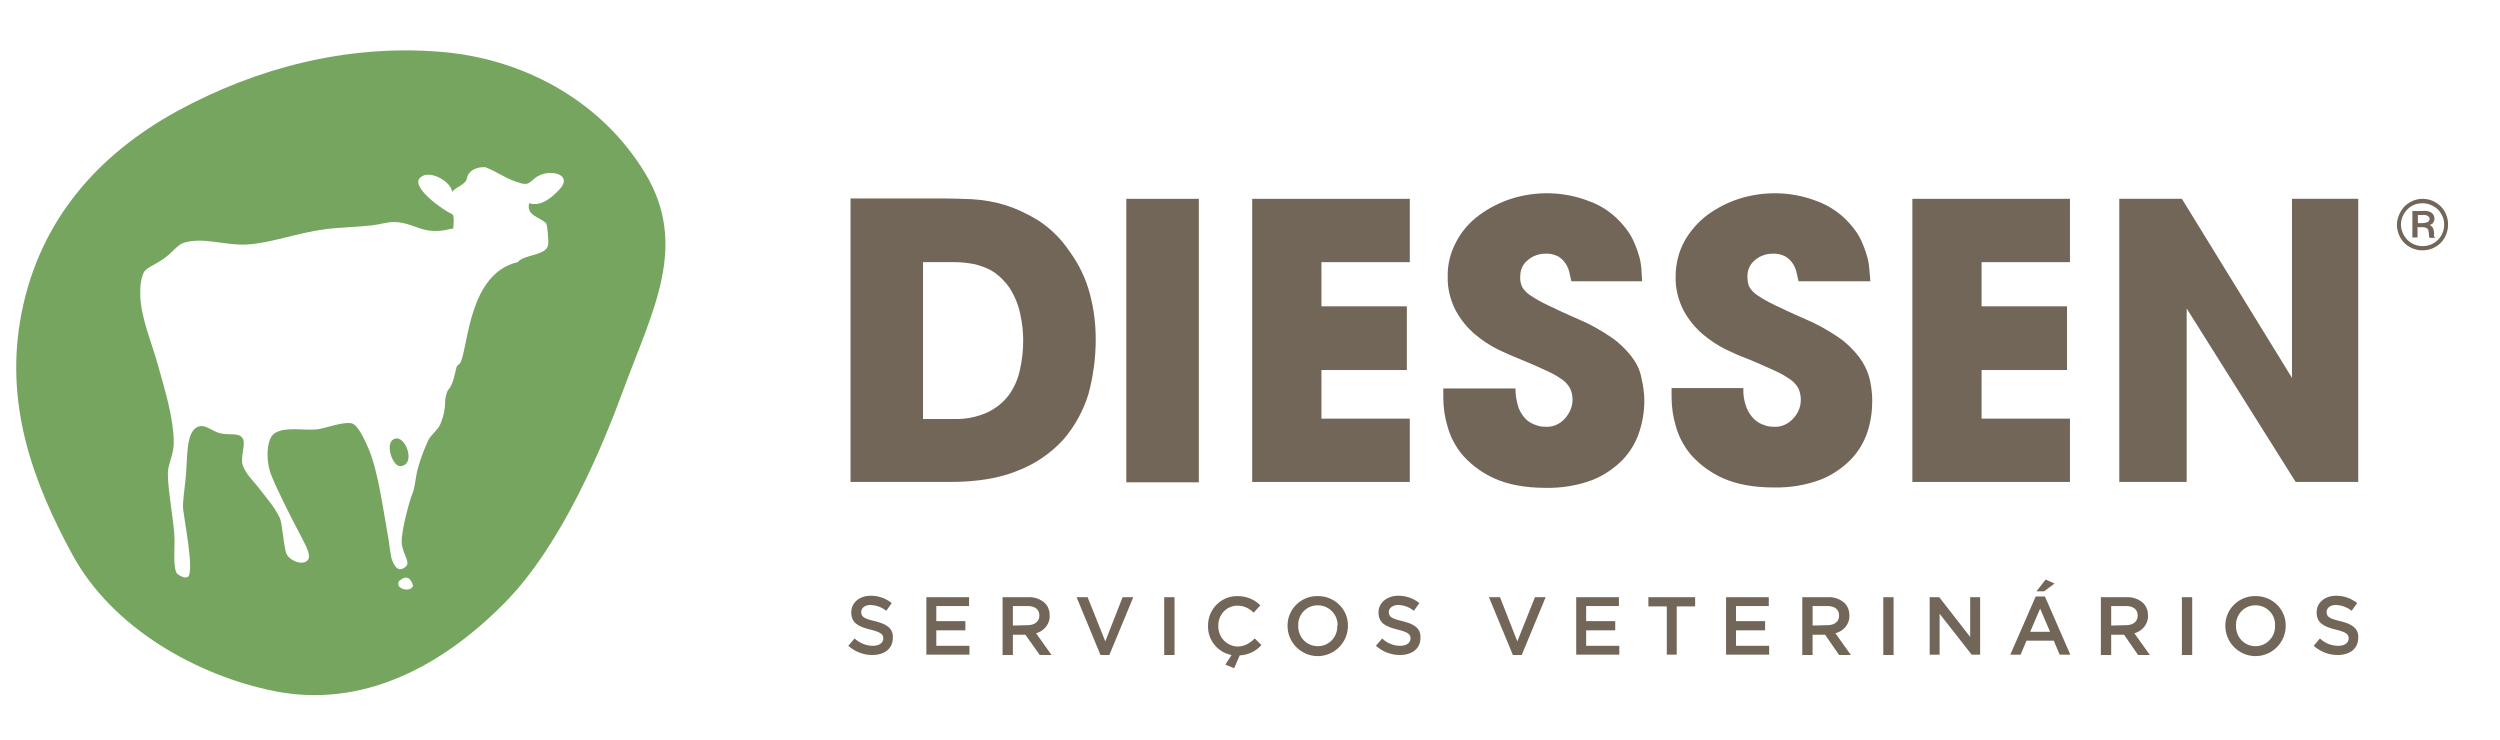 <?xml version="1.0" encoding="UTF-8"?> <svg xmlns="http://www.w3.org/2000/svg" xmlns:xlink="http://www.w3.org/1999/xlink" version="1.1" id="Layer_1" x="0px" y="0px" viewBox="0 0 679 201" style="enable-background:new 0 0 679 201;" xml:space="preserve"> <style type="text/css"> .st0{fill-rule:evenodd;clip-rule:evenodd;fill:#716658;} .st1{fill:#716658;} .st2{fill-rule:evenodd;clip-rule:evenodd;fill:#76A560;} </style> <path class="st0" d="M297.6,92.2c0-4.2-0.5-8.3-1.6-12.4c-1.1-4.2-3-8.1-5.5-11.5c-2.2-3.3-5-6.1-8.3-8.3c-2.9-1.8-6-3.3-9.2-4.3 c-2.9-0.9-5.9-1.4-9-1.6c-2.9-0.1-5.4-0.2-7.5-0.2H231v77h27c7.3,0,13.5-1,18.5-3.1c4.7-1.8,8.9-4.7,12.3-8.4 c3.1-3.6,5.4-7.8,6.8-12.3C296.9,102.3,297.6,97.3,297.6,92.2z M277,100.5c-0.5,2.4-1.5,4.7-3,6.8c-1.5,2-3.5,3.6-5.8,4.7 c-2.9,1.3-6,1.9-9.1,1.8h-8.4V71.2h8.5c1.9,0,3.8,0.2,5.7,0.6c1.5,0.4,2.9,0.9,4.2,1.6c1.1,0.6,2.1,1.4,3,2.3 c0.8,0.8,1.5,1.6,2.1,2.5c1.4,2.2,2.4,4.6,2.9,7.1c0.5,2.3,0.8,4.7,0.8,7.1C277.9,95.2,277.6,97.9,277,100.5z"></path> <rect x="305.9" y="54" class="st1" width="19.7" height="77"></rect> <polygon class="st0" points="382.9,71.2 382.9,54 340.1,54 340.1,130.9 382.9,130.9 382.9,113.7 358.9,113.7 358.9,100.5 382.1,100.5 382.1,83.2 358.9,83.2 358.9,71.2 "></polygon> <path class="st0" d="M443.1,96.8c-1.6-2-3.4-3.8-5.5-5.2c-2.8-1.9-5.8-3.6-8.9-4.9c-3.5-1.5-6.2-2.8-8.3-3.8 c-1.7-0.8-3.3-1.7-4.8-2.7c-0.9-0.6-1.7-1.4-2.2-2.3c-0.4-0.9-0.6-1.9-0.5-2.9c0-1.7,0.7-3.3,2.1-4.4c1.3-1.1,3-1.7,4.7-1.7 c1.2-0.1,2.5,0.2,3.6,0.8c0.8,0.5,1.5,1.2,2,2c0.5,0.8,0.8,1.6,1,2.5c0.2,0.9,0.3,1.6,0.5,2.2H446c-0.1-1.1-0.1-2.2-0.2-3.4 c-0.1-1.2-0.3-2.5-0.7-3.7c-0.4-1.4-0.9-2.7-1.5-4c-0.7-1.5-1.6-2.8-2.7-4.1c-2.5-3-5.7-5.3-9.4-6.6c-6.7-2.6-14.2-2.8-21.1-0.6 c-3.1,1-6,2.5-8.6,4.4c-2.6,1.9-4.7,4.3-6.2,7.1c-1.6,2.9-2.5,6.3-2.4,9.6c-0.1,3.2,0.7,6.4,2.2,9.3c1.3,2.4,3.1,4.6,5.2,6.4 c1.9,1.6,4,3,6.2,4.1c2.1,1,3.9,1.8,5.2,2.3c3,1.2,5.5,2.3,7.4,3.2c1.6,0.7,3.2,1.5,4.6,2.5c1,0.6,1.8,1.5,2.4,2.5 c0.5,1,0.7,2.1,0.7,3.2c0,1.9-0.8,3.6-2,5c-1.4,1.6-3.4,2.5-5.5,2.3c-0.8,0-1.5-0.1-2.3-0.4c-1-0.3-1.9-0.8-2.6-1.4 c-1-0.9-1.7-2-2.2-3.2c-0.6-1.7-0.9-3.6-0.9-5.4h-19.6v2.5c0,2.7,0.4,5.4,1.2,8c0.8,2.9,2.3,5.6,4.3,7.9c2.4,2.6,5.3,4.7,8.5,6.1 c3.6,1.6,8.2,2.5,13.7,2.5c4.3,0.1,8.7-0.6,12.7-2.1c3.1-1.2,5.9-3.1,8.3-5.5c2-2.1,3.6-4.7,4.5-7.5c0.9-2.7,1.4-5.6,1.4-8.5 c0-2.1-0.3-4.2-0.8-6.3C445.4,100.4,444.4,98.5,443.1,96.8z"></path> <path class="st0" d="M504.8,96.8c-1.6-2-3.4-3.8-5.5-5.2c-2.8-1.9-5.8-3.6-8.9-4.9c-3.5-1.5-6.2-2.8-8.3-3.8 c-1.7-0.8-3.3-1.7-4.8-2.7c-0.9-0.6-1.7-1.4-2.2-2.3c-0.4-0.9-0.5-1.9-0.5-2.9c0-1.7,0.7-3.3,2.1-4.4c1.3-1.1,3-1.7,4.7-1.7 c1.2-0.1,2.5,0.2,3.6,0.8c0.8,0.5,1.5,1.2,2,2c0.5,0.8,0.8,1.6,1,2.5c0.2,0.9,0.3,1.6,0.5,2.2h19.5c-0.1-1.1-0.2-2.2-0.3-3.4 c-0.1-1.2-0.3-2.5-0.7-3.7c-0.4-1.4-0.9-2.7-1.5-4c-0.7-1.5-1.6-2.8-2.7-4.1c-2.5-3-5.8-5.3-9.4-6.6c-6.7-2.6-14.2-2.8-21.1-0.6 c-3.1,1-6,2.5-8.6,4.4c-2.5,1.9-4.7,4.4-6.2,7.1c-1.6,2.9-2.4,6.3-2.4,9.6c-0.1,3.2,0.7,6.4,2.2,9.3c1.3,2.4,3.1,4.6,5.2,6.4 c1.9,1.6,4,3,6.2,4.1c2.1,1,3.9,1.8,5.3,2.3c3,1.2,5.4,2.3,7.4,3.2c1.6,0.7,3.2,1.5,4.6,2.5c1,0.6,1.8,1.5,2.4,2.5 c0.5,1,0.7,2.1,0.7,3.2c0,1.9-0.7,3.6-2,5c-1.4,1.6-3.4,2.5-5.5,2.3c-0.8,0-1.5-0.1-2.3-0.4c-1-0.3-1.9-0.8-2.7-1.5 c-1-0.9-1.7-2-2.2-3.2c-0.7-1.7-1-3.6-0.9-5.4h-19.5v2.5c0,2.7,0.4,5.4,1.2,8c0.8,2.9,2.3,5.6,4.3,7.9c2.4,2.6,5.3,4.7,8.5,6.1 c3.6,1.6,8.2,2.5,13.7,2.5c4.3,0.1,8.7-0.6,12.7-2.1c3.1-1.2,5.9-3.1,8.3-5.5c2-2.1,3.6-4.7,4.5-7.5c0.9-2.7,1.3-5.6,1.3-8.5 c0-2.1-0.3-4.2-0.8-6.3C507.1,100.4,506.1,98.5,504.8,96.8z"></path> <polygon class="st0" points="562.2,71.2 562.2,54 519.4,54 519.4,130.9 562.2,130.9 562.2,113.7 538.2,113.7 538.2,100.5 561.4,100.5 561.4,83.2 538.2,83.2 538.2,71.2 "></polygon> <polygon class="st0" points="640.5,54 622.5,54 622.5,102.7 622.3,102.3 592.6,54 575.6,54 575.6,130.9 593.9,130.9 593.9,83.8 594.1,84.1 623.5,130.9 640.5,130.9 "></polygon> <path class="st0" d="M661.1,63.5c0-0.5-0.1-1.1-0.3-1.6c-0.2-0.3-0.5-0.6-0.9-0.8c0.4-0.1,0.8-0.3,1-0.7c0.2-0.3,0.3-0.6,0.3-1 c0-0.7-0.3-1.3-0.9-1.7c-0.7-0.4-1.5-0.5-2.4-0.4h-2.7v7.2h1.4v-2.8h1c0.5,0,0.9,0,1.4,0.2c0.2,0.1,0.4,0.3,0.5,0.5 c0.1,0.4,0.2,0.9,0.2,1.3c0,0.3,0,0.6,0.2,0.9h1.4c-0.1-0.2-0.1-0.3-0.2-0.4S661.1,63.8,661.1,63.5z M659.4,60.3 c-0.5,0.2-1,0.3-1.5,0.3h-1.2v-2.2h1.2c0.6-0.1,1.1,0,1.6,0.3c0.2,0.2,0.4,0.5,0.4,0.8C659.8,59.8,659.7,60.1,659.4,60.3L659.4,60.3 z"></path> <path class="st0" d="M664,57.5c-0.6-1.1-1.5-2-2.6-2.6c-2.1-1.2-4.7-1.2-6.8,0c-1.1,0.6-2,1.5-2.6,2.6c-0.6,1.1-1,2.3-1,3.5 c0,1.2,0.3,2.4,0.9,3.5c0.6,1.1,1.5,2,2.6,2.6c2.1,1.2,4.8,1.2,6.9,0c1.1-0.6,2-1.5,2.6-2.6C665.2,62.3,665.2,59.6,664,57.5 L664,57.5z M663.1,63.9c-0.5,0.9-1.3,1.7-2.2,2.2c-1.8,1-4,1-5.8,0c-0.9-0.5-1.7-1.3-2.2-2.2c-0.5-0.9-0.8-1.9-0.8-2.9 c0-1,0.3-2.1,0.8-2.9c0.5-0.9,1.3-1.7,2.2-2.2c0.9-0.5,1.9-0.7,2.9-0.7c1,0,2,0.3,2.9,0.8c0.9,0.5,1.7,1.2,2.2,2.2 C664.1,59.9,664.1,62.1,663.1,63.9L663.1,63.9z"></path> <path class="st0" d="M237.6,168.7c-3-0.7-3.7-1.2-3.7-2.5v0c0-1,0.9-1.9,2.6-1.9c1.5,0.1,3,0.6,4.2,1.6l1.5-2.1 c-1.6-1.3-3.6-2-5.7-2c-3.1,0-5.3,1.9-5.3,4.5l0,0c0,2.9,1.9,3.9,5.2,4.7c2.9,0.7,3.5,1.3,3.5,2.4l0,0c0,1.2-1.1,2-2.8,2 c-1.8,0-3.6-0.7-5-2l-1.7,2c1.8,1.6,4.1,2.5,6.5,2.5c3.3,0,5.6-1.7,5.6-4.7l0,0C242.6,170.7,240.9,169.5,237.6,168.7z"></path> <polygon class="st0" points="254.3,171.2 262.2,171.2 262.2,168.7 254.3,168.7 254.3,164.6 263.2,164.6 263.2,162.2 251.6,162.2 251.6,177.8 263.3,177.8 263.3,175.4 254.3,175.4 "></polygon> <path class="st0" d="M285.1,167.2L285.1,167.2c0-1.3-0.4-2.5-1.3-3.4c-1.2-1.1-2.9-1.7-4.5-1.6h-7v15.7h2.8v-5.5h3.4l3.9,5.5h3.2 l-4.2-5.9C283.6,171.4,285.2,169.4,285.1,167.2z M275.1,169.9v-5.3h4c2,0,3.2,0.9,3.2,2.6v0c0,1.6-1.3,2.6-3.2,2.6L275.1,169.9z"></path> <polygon class="st0" points="300.2,174.2 295.4,162.2 292.4,162.2 298.9,177.9 301.3,177.9 307.8,162.2 304.9,162.2 "></polygon> <rect x="316.2" y="162.2" class="st1" width="2.8" height="15.7"></rect> <path class="st0" d="M336.1,175.6c-2.9-0.1-5.2-2.5-5.2-5.4c0-0.1,0-0.1,0-0.2l0,0c-0.1-2.9,2.1-5.4,5-5.5c0.1,0,0.1,0,0.2,0 c1.7,0,3.2,0.7,4.4,1.9l1.8-2c-1.6-1.6-3.8-2.5-6.1-2.5c-4.4-0.1-8,3.4-8.1,7.8c0,0.1,0,0.2,0,0.3v0c-0.1,3.8,2.6,7.2,6.4,7.9 l-1.7,2.6l2.4,1l1.5-3.5c2.3-0.1,4.4-1.1,5.9-2.8l-1.8-1.8C339.4,174.8,337.8,175.6,336.1,175.6z"></path> <path class="st0" d="M357.9,161.9c-4.4-0.1-8.1,3.4-8.2,7.8c0,0.1,0,0.2,0,0.3v0c0,4.5,3.7,8.2,8.2,8.2s8.2-3.7,8.2-8.2l0,0 c0.1-4.4-3.5-8-7.9-8.1C358.1,161.9,358,161.9,357.9,161.9z M363.2,170c0.1,2.9-2.1,5.4-5.1,5.5c-0.1,0-0.2,0-0.2,0 c-3,0-5.3-2.4-5.3-5.4c0-0.1,0-0.1,0-0.2l0,0c-0.1-2.9,2.1-5.4,5.1-5.5c0.1,0,0.1,0,0.2,0c3,0,5.4,2.4,5.4,5.4 C363.2,169.9,363.2,170,363.2,170L363.2,170z"></path> <path class="st0" d="M380.9,168.7c-3-0.7-3.7-1.2-3.7-2.5v0c0-1,1-1.9,2.6-1.9c1.6,0.1,3,0.6,4.2,1.6l1.5-2.1c-1.6-1.3-3.6-2-5.7-2 c-3.1,0-5.4,1.9-5.4,4.5l0,0c0,2.9,1.9,3.9,5.2,4.7c2.9,0.7,3.5,1.3,3.5,2.4l0,0c0,1.2-1.1,2-2.8,2c-1.8,0-3.6-0.7-4.9-2l-1.7,2 c1.8,1.6,4.1,2.5,6.5,2.5c3.3,0,5.6-1.7,5.6-4.7l0,0C385.9,170.7,384.2,169.5,380.9,168.7z"></path> <polygon class="st0" points="412.1,174.2 407.4,162.2 404.4,162.2 410.9,177.9 413.3,177.9 419.8,162.2 416.9,162.2 "></polygon> <polygon class="st0" points="430.8,171.2 438.7,171.2 438.7,168.7 430.8,168.7 430.8,164.6 439.7,164.6 439.7,162.2 428.1,162.2 428.1,177.8 439.8,177.8 439.8,175.4 430.8,175.4 "></polygon> <polygon class="st0" points="447.7,164.7 452.7,164.7 452.7,177.8 455.4,177.8 455.4,164.7 460.4,164.7 460.4,162.2 447.7,162.2 "></polygon> <polygon class="st0" points="471.5,171.2 479.4,171.2 479.4,168.7 471.5,168.7 471.5,164.6 480.4,164.6 480.4,162.2 468.8,162.2 468.8,177.8 480.5,177.8 480.5,175.4 471.5,175.4 "></polygon> <path class="st0" d="M502.3,167.2L502.3,167.2c0-1.3-0.4-2.5-1.3-3.4c-1.2-1.1-2.9-1.7-4.5-1.6h-7v15.7h2.8v-5.5h3.4l3.8,5.5h3.2 l-4.2-5.9C500.8,171.4,502.4,169.4,502.3,167.2z M492.3,169.9v-5.3h4c2,0,3.2,0.9,3.2,2.6v0c0,1.6-1.2,2.6-3.2,2.6L492.3,169.9z"></path> <rect x="511.5" y="162.2" class="st1" width="2.8" height="15.7"></rect> <polygon class="st0" points="535.1,173 526.7,162.2 524.1,162.2 524.1,177.8 526.8,177.8 526.8,166.7 535.5,177.8 537.8,177.8 537.8,162.2 535.1,162.2 "></polygon> <polygon class="st0" points="555.2,160.6 558,158.5 555.6,157.4 553.1,160.6 "></polygon> <path class="st0" d="M552.9,162l-6.9,15.8h2.8l1.6-3.8h7.4l1.6,3.8h2.9l-6.9-15.8H552.9z M551.4,171.6l2.7-6.3l2.7,6.3H551.4z"></path> <path class="st0" d="M583.4,167.2L583.4,167.2c0-1.3-0.4-2.5-1.3-3.4c-1.2-1.1-2.9-1.7-4.5-1.6h-7v15.7h2.8v-5.5h3.5l3.8,5.5h3.2 l-4.2-5.9C581.9,171.4,583.5,169.4,583.4,167.2z M573.4,169.9v-5.3h4c2,0,3.2,0.9,3.2,2.6v0c0,1.6-1.2,2.6-3.2,2.6L573.4,169.9z"></path> <rect x="592.6" y="162.2" class="st1" width="2.8" height="15.7"></rect> <path class="st0" d="M612.6,161.9c-4.4-0.1-8.1,3.4-8.2,7.8c0,0.1,0,0.2,0,0.3v0c0,4.5,3.7,8.2,8.2,8.2c4.5,0,8.2-3.7,8.2-8.2l0,0 c0.1-4.4-3.5-8-7.9-8.1C612.8,161.9,612.7,161.9,612.6,161.9z M617.9,170c0.1,2.9-2.2,5.4-5.1,5.5c-0.1,0-0.1,0-0.2,0 c-3,0-5.3-2.4-5.3-5.4c0-0.1,0-0.1,0-0.2l0,0c-0.1-2.9,2.1-5.4,5.1-5.5c0.1,0,0.1,0,0.2,0c3,0,5.4,2.4,5.3,5.4 C617.9,169.9,617.9,170,617.9,170L617.9,170z"></path> <path class="st0" d="M635.6,168.7c-3-0.7-3.7-1.2-3.7-2.5v0c0-1,0.9-1.9,2.6-1.9c1.5,0.1,3,0.6,4.2,1.6l1.5-2.1 c-1.6-1.3-3.6-2-5.7-2c-3.1,0-5.3,1.9-5.3,4.5l0,0c0,2.9,1.9,3.9,5.2,4.7c2.9,0.7,3.5,1.3,3.5,2.4l0,0c0,1.2-1.1,2-2.8,2 c-1.9,0-3.7-0.7-5-2l-1.7,2c1.8,1.6,4.1,2.5,6.5,2.5c3.3,0,5.6-1.7,5.6-4.7l0,0C640.6,170.7,638.9,169.5,635.6,168.7z"></path> <path class="st2" d="M106.5,119.6c-1.7,1.6,0.2,7.3,2.4,7C113.4,126,109.6,116.8,106.5,119.6z"></path> <path class="st2" d="M118.7,14C94.4,12.2,70,18.2,47.9,30.3C27.2,41.7,11,59.2,5.9,84.8c-4.9,24.5,2.9,45.9,13.8,65.9 s33.9,32.8,54.8,37c23.5,4.7,45-6.2,62.5-23.9c15.8-15.9,27.1-43.7,32.3-57.9c8-21.7,17.8-39.2,5.9-58.9 C162.9,26.7,141,15.5,118.7,14z M108.4,157.8C108.2,158,108,158.4,108.4,157.8C108.5,157.5,108.5,157.6,108.4,157.8 c1.8-1.6,3.1-1.1,3.8,1.3C111.5,161.1,107.1,159.9,108.4,157.8z M152,51.4c-2.1,2.2-4.9,4.8-8.3,3.8c-0.7,3.4,2.6,3.6,4.6,5.4 c0.4,0.4,0.7,5.1,0.6,5.8c-0.4,3.1-6.5,2.6-8.3,4.8c-13.3,3.1-13.4,22.8-15.5,27.2c-0.3,0.6-0.9,0.7-1.1,1.3 c-0.5,1.8-0.9,4.7-2.2,6.1c-0.3,0.4-0.5,0.9-0.6,1.4c-0.2,0.6-0.3,1.2-0.3,1.8c0,2.2-0.5,4.4-1.4,6.4c-0.7,1.5-2.3,2.5-3.2,4.2 c-1,2.2-1.9,4.5-2.6,6.9c-0.9,2.8-0.9,5.8-1.7,7.6c-0.7,1.6-3.1,10.3-2.9,13.3s2.5,5.3,1.1,6.5c-2.4,2.1-3.4-1.1-3.8-2 c-0.1-0.1-0.8-4.6-0.8-5c-1.5-8.2-2.8-18.5-5.4-24.8c-1.1-2.5-2.9-6.6-4.6-7.1c-2.3-0.6-7,1.3-9.4,1.6c-3.6,0.4-8.6-0.8-11.5,1 c-2.4,1.4-2.6,7.5-1,11.5c1.8,4.5,5.7,12.1,8.6,17.6c1,1.9,2.2,4.3,1.3,5.4c-1.2,1.5-4.5,0.5-5.7-1.5c-0.8-1.3-1.2-8.5-1.9-9.9 c-1.3-2.8-3.4-5.2-5.1-7.4c-1.9-2.6-4.4-4.6-5.1-7.4c-0.4-2,0.9-5.4,0.2-6.7c-1-1.9-3.7-0.9-6.1-1.5s-4-2.4-5.8-1.9 c-4,1.1-3,9.3-3.8,15.3c-0.2,1.6-0.6,5-0.6,6.4c0,2.4,3.3,17.9,1.3,19.2c-0.8,0.5-2.4-0.4-2.9-0.9c-1.2-1.5-0.6-7.5-0.7-9.3 c-0.1-4.9-1.9-13.5-1.8-18.1c0-2.3,1.7-5.2,1.6-8.4c-0.1-6.5-2.3-13.7-4.2-20.5c-1.8-6.5-4.7-13.1-4.9-19.2c-0.1-2.4,0.2-4.9,1-6.4 c0.7-1.2,3.2-2.1,5.3-3.6c2.5-1.7,3.7-3.8,5.6-4.4c5.4-1.6,11.3,0.9,17.2,0.5c6.4-0.4,13.4-3.1,20.8-4.1c4.3-0.6,8.9-0.6,13.1-1.1 c2-0.2,3.9-0.9,5.9-0.9c5.8,0.1,7.7,3.8,15.3,1.9c0.3-0.1,0.5-0.1,0.8-0.1c0.1-1.4,0.4-3.7-0.4-4c-2.2-0.9-10.8-7-8.8-9.6 c2.3-2.9,8.7,0.8,8.9,3.6c1-1.3,3.7-2,4-3.6c0.4-2.2,2.6-3.2,5-3.1l0,0c3.6,1.4,5.9,3.4,9.8,4.4c2.6,0.7,2.6-1.2,5-2.2 C149.9,46,155.6,47.5,152,51.4z"></path> </svg> 